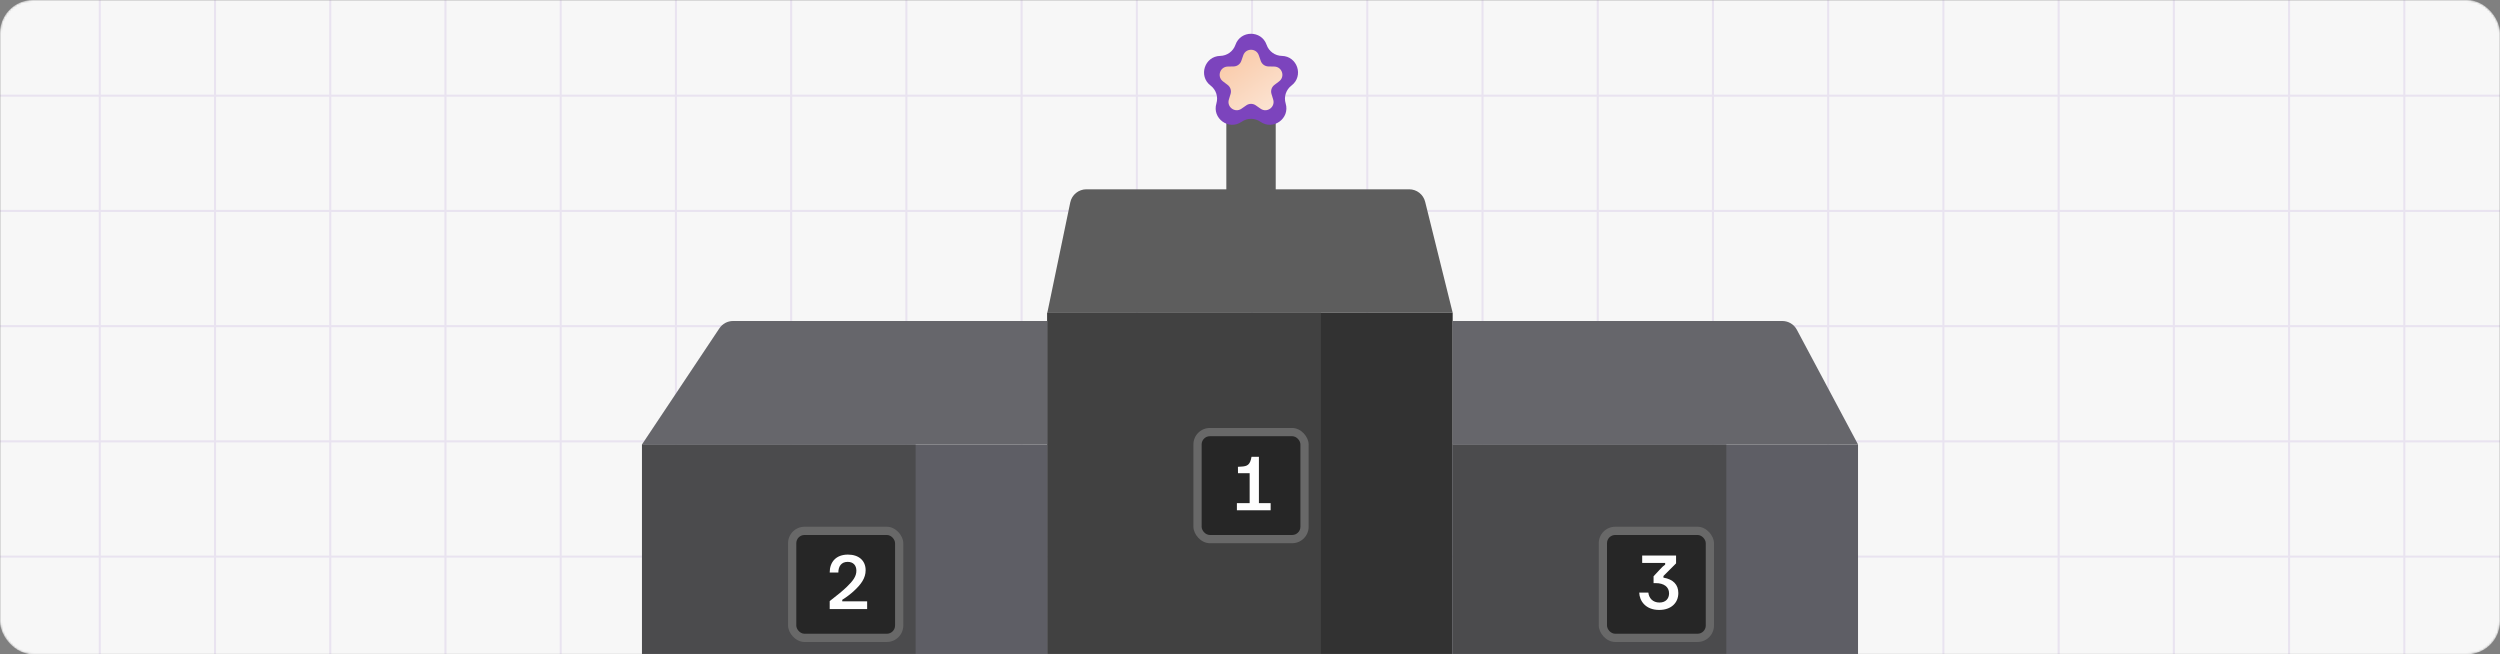 <svg width="1215" height="318" viewBox="0 0 1215 318" fill="none" xmlns="http://www.w3.org/2000/svg">
<rect x="0" y="0" width="1215" height="318" fill="#808080" stroke="none"/>
<mask id="mask0_202_10605" style="mask-type:alpha" maskUnits="userSpaceOnUse" x="0" y="0" width="1215" height="318">
<rect width="1215" height="318" rx="16" fill="#FEF0E6"/>
</mask>
<g mask="url(#mask0_202_10605)">
<rect width="1215" height="318" rx="16" fill="#F7F7F7"/>
<line x1="48.5" y1="-457" x2="48.5" y2="592" stroke="#E9E3F0"/>
<line x1="104.5" y1="-457" x2="104.5" y2="592" stroke="#E9E3F0"/>
<line x1="160.5" y1="-457" x2="160.5" y2="592" stroke="#E9E3F0"/>
<line x1="216.5" y1="-457" x2="216.5" y2="592" stroke="#E9E3F0"/>
<line x1="272.5" y1="-457" x2="272.5" y2="592" stroke="#E9E3F0"/>
<line x1="328.5" y1="-457" x2="328.5" y2="592" stroke="#E9E3F0"/>
<line x1="384.5" y1="-457" x2="384.5" y2="592" stroke="#E9E3F0"/>
<line x1="440.5" y1="-457" x2="440.5" y2="592" stroke="#E9E3F0"/>
<line x1="496.5" y1="-457" x2="496.5" y2="592" stroke="#E9E3F0"/>
<line x1="552.5" y1="-457" x2="552.5" y2="592" stroke="#E9E3F0"/>
<line x1="608.5" y1="-457" x2="608.5" y2="592" stroke="#E9E3F0"/>
<line x1="664.5" y1="-457" x2="664.5" y2="592" stroke="#E9E3F0"/>
<line x1="720.5" y1="-457" x2="720.5" y2="592" stroke="#E9E3F0"/>
<line x1="776.5" y1="-457" x2="776.5" y2="592" stroke="#E9E3F0"/>
<line x1="832.5" y1="-457" x2="832.5" y2="592" stroke="#E9E3F0"/>
<line x1="888.5" y1="-457" x2="888.5" y2="592" stroke="#E9E3F0"/>
<line x1="944.5" y1="-457" x2="944.5" y2="592" stroke="#E9E3F0"/>
<line x1="1000.5" y1="-457" x2="1000.5" y2="592" stroke="#E9E3F0"/>
<line x1="1056.5" y1="-457" x2="1056.5" y2="592" stroke="#E9E3F0"/>
<line x1="1112.5" y1="-457" x2="1112.5" y2="592" stroke="#E9E3F0"/>
<line x1="1168.5" y1="-457" x2="1168.5" y2="592" stroke="#E9E3F0"/>
<line x1="-8" y1="270.5" x2="1224" y2="270.5" stroke="#E9E3F0"/>
<line x1="-8" y1="214.5" x2="1224" y2="214.5" stroke="#E9E3F0"/>
<line x1="-8" y1="158.5" x2="1224" y2="158.5" stroke="#E9E3F0"/>
<line x1="-8" y1="102.5" x2="1224" y2="102.5" stroke="#E9E3F0"/>
<line x1="-8" y1="46.5" x2="1224" y2="46.5" stroke="#E9E3F0"/>
<path d="M520.149 98.372C520.921 94.66 524.191 92 527.982 92H684.863C688.539 92 691.743 94.506 692.628 98.075L706 152H509L520.149 98.372Z" fill="#5D5D5D"/>
<rect x="509" y="152" width="197" height="308" fill="#323232"/>
<rect x="509" y="152" width="133" height="308" fill="#414141"/>
<rect x="580" y="208" width="56" height="56" rx="8" fill="#686868"/>
<rect x="584" y="212" width="48" height="48" rx="4" fill="#262626"/>
<path d="M617.533 248H601.133V244.533H607.333V229.967H601.667L601.633 226.867L603.3 226.767C606.067 226.6 607.567 226.067 608.233 222H611.833V244.533H617.533V248Z" fill="#FEFEFE"/>
<rect x="706" y="216" width="197" height="308" fill="#5E5E65"/>
<rect x="706" y="216" width="133" height="308" fill="#4B4B4D"/>
<path d="M706 156H866.2C869.154 156 871.868 157.628 873.259 160.235L903 216H706V156Z" fill="#66666B"/>
<rect x="777" y="256" width="56" height="56" rx="8" fill="#686868"/>
<rect x="781" y="260" width="48" height="48" rx="4" fill="#262626"/>
<path d="M806.367 296.433C799.733 296.433 796.767 292 796.667 288H801.1C801.367 290.667 803.233 292.833 806.5 292.833C809.6 292.833 811.167 290.867 811.167 288.367C811.167 285.267 808.7 283.4 804.7 283.4H803.633V280.067L806.867 276.6C807.667 275.733 808.367 275.033 809.267 274.4V273.6H798.1V270H814.567V273.8L808.433 279.933V280.733C813.167 281.533 815.667 284.133 815.667 288.2C815.667 293.133 812.033 296.433 806.367 296.433Z" fill="#FEFEFE"/>
<rect x="312" y="216" width="197" height="308" fill="#5E5E65"/>
<rect x="312" y="216" width="133" height="308" fill="#4B4B4D"/>
<path d="M349.625 159.562C351.109 157.337 353.607 156 356.281 156H509V216H312L349.625 159.562Z" fill="#66666B"/>
<rect x="383" y="256" width="56" height="56" rx="8" fill="#686868"/>
<rect x="387" y="260" width="48" height="48" rx="4" fill="#262626"/>
<path d="M421.433 296H403.233V292.133C407.033 289.2 409.533 287.133 411.467 285.3C414.667 282.233 416.2 280.033 416.2 277.367C416.2 274.8 414.733 273.067 411.967 273.067C408.9 273.067 407.433 275.233 407.433 278.267H403.233C403.233 273.133 406.3 269.533 412.1 269.533C417.467 269.533 420.7 272.533 420.7 277.133C420.7 280.967 418.5 284 414.967 287.233C413.5 288.6 411.567 290.1 409.333 291.5V292.233H421.433V296Z" fill="#FEFEFE"/>
<rect x="596" y="100" width="48" height="24" transform="rotate(-90 596 100)" fill="#5D5D5D"/>
<path d="M600.427 21.786C602.918 14.622 613.082 14.622 615.573 21.786C616.671 24.947 619.637 27.101 622.982 27.169C630.566 27.324 633.707 36.991 627.663 41.574C624.996 43.595 623.863 47.081 624.832 50.284C627.029 57.544 618.805 63.519 612.579 59.187C609.833 57.275 606.167 57.275 603.421 59.187C597.195 63.519 588.971 57.544 591.168 50.284C592.137 47.081 591.004 43.595 588.337 41.574C582.293 36.991 585.434 27.324 593.018 27.169C596.363 27.101 599.329 24.947 600.427 21.786Z" fill="#7C44BD"/>
<path d="M604.222 26.87C605.467 23.287 610.533 23.287 611.778 26.869L612.729 29.604C613.278 31.185 614.753 32.256 616.426 32.29L619.32 32.349C623.112 32.426 624.677 37.245 621.655 39.536L619.348 41.285C618.015 42.296 617.452 44.029 617.936 45.631L618.775 48.402C619.873 52.032 615.774 55.01 612.661 52.844L610.285 51.19C608.911 50.234 607.089 50.234 605.715 51.19L603.339 52.844C600.226 55.01 596.127 52.032 597.225 48.402L598.064 45.631C598.548 44.029 597.985 42.296 596.652 41.285L594.345 39.536C591.323 37.245 592.888 32.426 596.68 32.349L599.574 32.29C601.247 32.256 602.722 31.185 603.271 29.604L604.222 26.87Z" fill="url(#paint0_linear_202_10605)"/>
</g>
<defs>
<linearGradient id="paint0_linear_202_10605" x1="512" y1="-70" x2="626.5" y2="89.5" gradientUnits="userSpaceOnUse">
<stop stop-color="#F06706"/>
<stop offset="1" stop-color="#FEFEFE"/>
</linearGradient>
</defs>
</svg>
